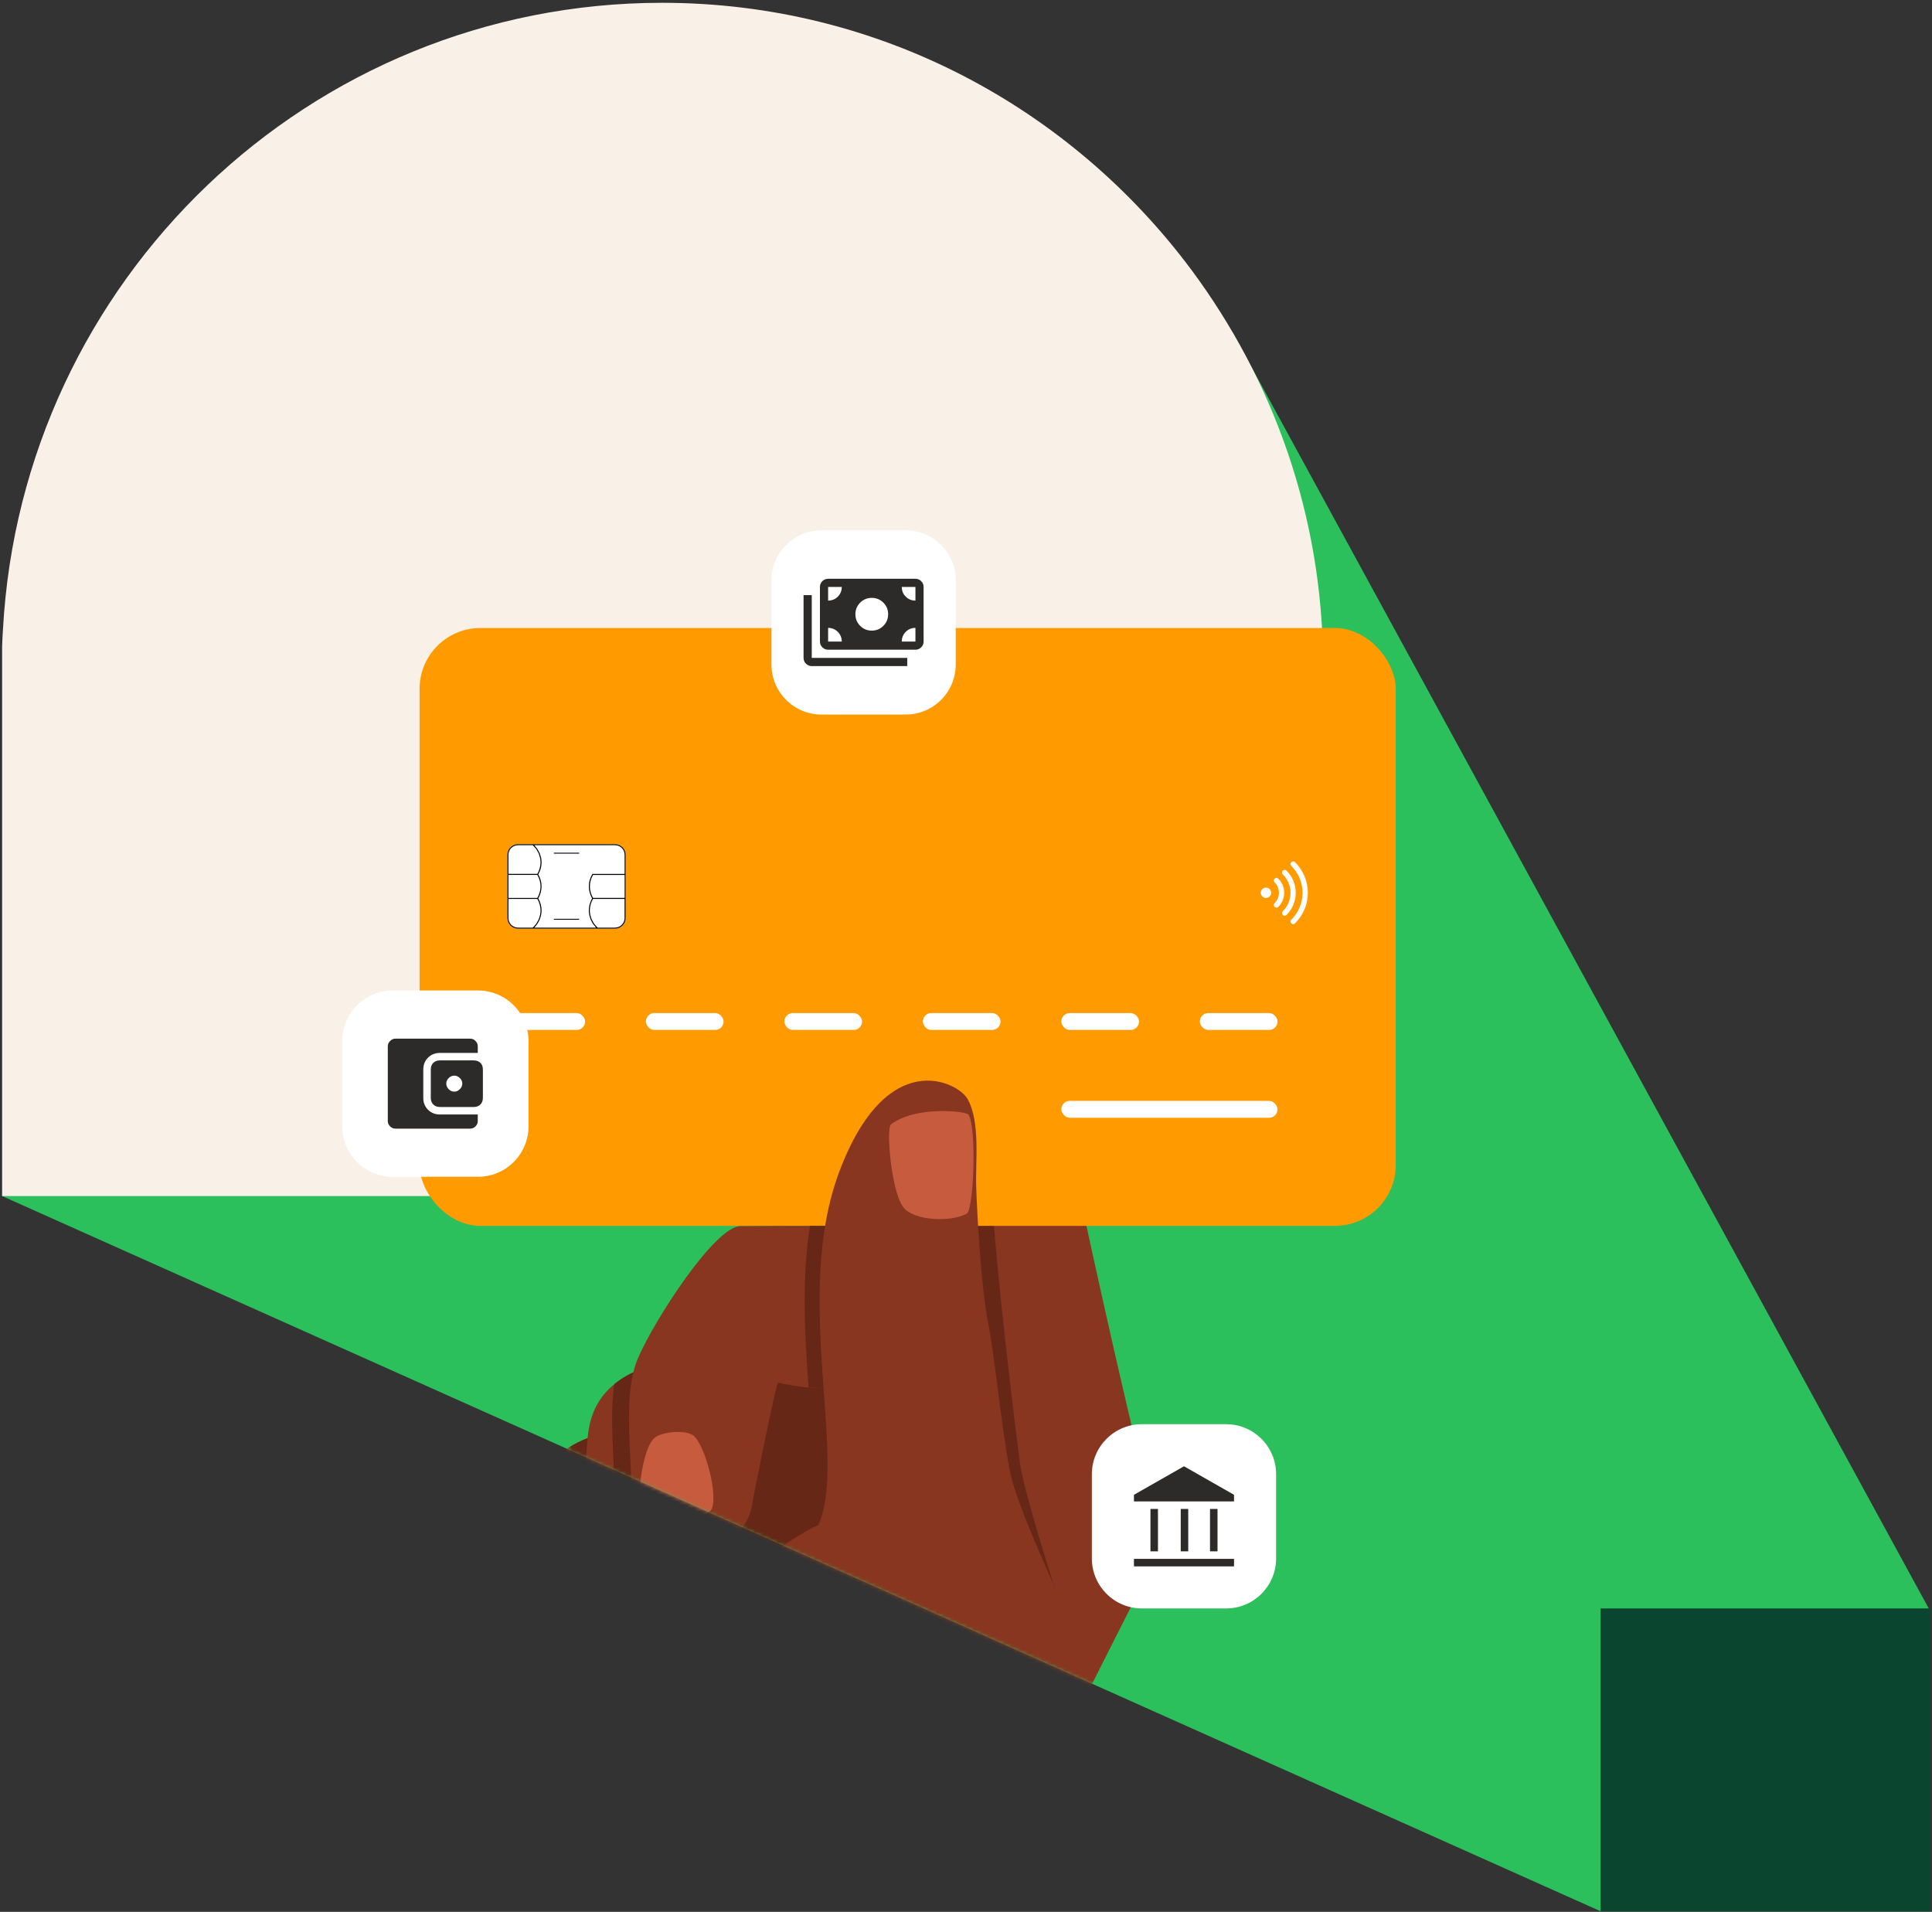 <svg width="572" height="566" viewBox="0 0 572 566" fill="none" xmlns="http://www.w3.org/2000/svg">
<rect x="0" y="0" width="572" height="566" fill="#333333" stroke="none"/>
<path d="M473.89 565.835L571.089 476.281L364.918 98.382L0.621 354.094L473.89 565.835Z" fill="#2CC05C"/>
<path d="M571.378 476.18H473.874V565.836H571.378V476.18Z" fill="#0A462F"/>
<path d="M391.716 196.245C391.525 152.628 376.939 112.513 352.798 79.975C317.128 32.028 260.311 0.828 196.042 0.828C91.581 0.828 6.483 83.032 0.878 186.375C0.75 188.095 0.687 189.75 0.623 191.469V354.094H189.864C191.966 354.158 193.94 354.731 196.042 354.731C198.144 354.731 200.119 354.158 202.221 354.094H391.78V196.309L391.716 196.245Z" fill="#F9F0E7"/>
<mask id="mask0_1137_30497" style="mask-type:alpha" maskUnits="userSpaceOnUse" x="50" y="72" width="521" height="494">
<path d="M473.944 565.942L570.786 477.038L349.821 72.009L122.378 112.143L50.848 376.813L473.944 565.942Z" fill="#2CC05C"/>
</mask>
<g mask="url(#mask0_1137_30497)">
<path d="M252.226 399.921L220.346 400.902L188.226 479.101L222.024 502.921L252.226 461.258L252.226 399.921Z" fill="#672716"/>
<path d="M275.76 627.921L275.76 621.532L275.813 621.544C275.813 611.256 274.738 600.654 282.244 582.651C289.753 564.65 334.358 476.576 339.114 467.311L341.226 445.298C337.884 437.442 322.052 364.878 320.351 356.921L279.865 356.921L279.865 490.238C279.865 490.238 184.26 488.47 170.774 488.47C158.535 500.361 151.804 560.631 159.497 596.236L159.497 627.921L275.76 627.921Z" fill="#893620"/>
<path d="M320.226 476.921C307.523 476.921 297.226 466.625 297.226 453.922C297.226 441.219 307.523 430.921 320.226 430.921C332.928 430.921 343.226 441.217 343.226 453.919C343.226 466.622 332.928 476.918 320.226 476.918L320.226 476.921Z" fill="#893620"/>
<path d="M189.226 499.92L177.591 499.92C177.591 499.92 176.262 515.267 178.671 524.92L189.226 499.92Z" fill="#672716"/>
<path d="M246.427 452.378C247.565 448.997 284.772 356.921 284.772 356.921C284.772 356.921 291.909 356.921 293.933 356.921C294.781 375.182 300.763 424.466 302.068 433.678C303.238 441.938 312.226 469.993 312.226 469.993L275.604 515.989L178.226 524.921C178.226 524.921 181.664 506.78 197.061 485.434C209.998 492.383 242.257 453.883 246.429 452.378L246.427 452.378Z" fill="#672716"/>
<path d="M176.226 424.921C168.55 427.481 158.21 433.075 159.306 446.987C160.402 460.898 169.646 483.763 171.369 487.921L176.226 424.921Z" fill="#893620"/>
<path d="M168.994 428.19C168.418 436.76 167.034 460.208 166.226 474.357C168.501 480.874 170.636 486.132 171.375 487.921L176.226 424.921C173.928 425.69 171.391 426.73 168.994 428.187L168.994 428.19Z" fill="#672716"/>
<path d="M207.227 488.453C189.823 488.152 174.835 487.92 170.075 487.92C168.746 489.105 167.456 491.132 166.227 493.82C166.87 495.808 167.92 497.769 169.621 499.451C173.22 503.009 178.727 504.386 186.95 503.783C192.841 503.351 200.999 500.286 207.227 488.45L207.227 488.453Z" fill="#672716"/>
<path d="M211.117 459.728C209.669 476.131 203.329 497.691 187.069 498.802C171.995 499.832 169.799 494.043 170.287 485.102C170.777 476.161 173.537 430.386 173.95 425.891C174.927 415.259 180.135 403.277 211.117 400.921C211.117 400.921 213.613 431.46 211.117 459.73L211.117 459.728Z" fill="#893620"/>
<path d="M211.119 400.923C196.157 402.054 187.214 405.421 181.856 409.788C181.433 412.803 181.227 416.222 181.227 420.195C181.227 424.619 181.463 429.35 181.713 434.362C181.997 440.04 182.289 445.911 182.289 452.116C182.289 459.671 188.408 465.052 197.875 465.821C202.018 466.16 206.416 465.63 210.536 464.317C210.782 462.619 210.974 460.947 211.119 459.323C213.611 431.248 211.119 400.921 211.119 400.921L211.119 400.923Z" fill="#672716"/>
<rect x="124.226" y="185.921" width="289" height="177" rx="18" fill="#FF9B00"/>
<g clip-path="url(#clip0_1137_30497)">
<path d="M182.062 249.921H153.396C151.646 249.921 150.226 251.329 150.226 253.063V271.785C150.226 273.513 151.646 274.928 153.396 274.928H182.062C183.805 274.928 185.233 273.52 185.233 271.785V253.063C185.233 251.336 183.812 249.921 182.062 249.921Z" fill="white"/>
<path d="M182.062 249.921H153.396C151.646 249.921 150.226 251.329 150.226 253.063V271.785C150.226 273.513 151.646 274.928 153.396 274.928H182.062C183.805 274.928 185.233 273.52 185.233 271.785V253.063C185.233 251.336 183.812 249.921 182.062 249.921ZM150.527 253.063C150.527 251.492 151.811 250.219 153.396 250.219H157.736C157.944 250.411 158.124 250.632 158.303 250.845C158.432 250.994 158.583 251.129 158.698 251.286C158.884 251.542 159.02 251.819 159.171 252.089C159.25 252.239 159.358 252.374 159.422 252.53C159.566 252.836 159.652 253.163 159.745 253.49C159.781 253.625 159.845 253.753 159.874 253.888C159.975 254.358 160.032 254.834 160.032 255.31C160.032 255.609 160.01 255.908 159.967 256.199C159.953 256.292 159.924 256.384 159.91 256.476C159.874 256.675 159.838 256.875 159.788 257.067C159.759 257.173 159.709 257.28 159.673 257.387C159.616 257.564 159.558 257.742 159.487 257.92C159.436 258.034 159.372 258.147 159.322 258.261C159.25 258.41 159.178 258.567 159.092 258.716H150.527V253.063ZM150.527 259.022H159.092C159.178 259.171 159.25 259.328 159.322 259.477C159.379 259.591 159.436 259.697 159.487 259.811C159.566 259.989 159.623 260.174 159.68 260.352C159.716 260.458 159.759 260.558 159.788 260.664C159.845 260.863 159.881 261.07 159.917 261.269C159.931 261.361 159.96 261.447 159.975 261.532C160.018 261.823 160.039 262.122 160.039 262.421C160.039 262.719 160.018 263.011 159.975 263.309C159.96 263.402 159.939 263.487 159.917 263.58C159.881 263.779 159.845 263.985 159.788 264.184C159.759 264.291 159.716 264.39 159.68 264.49C159.623 264.675 159.566 264.852 159.487 265.037C159.444 265.137 159.386 265.236 159.336 265.343C159.257 265.507 159.178 265.67 159.085 265.834H150.527V259.022ZM153.396 274.629C151.811 274.629 150.527 273.356 150.527 271.785V266.125H159.085C159.178 266.289 159.257 266.452 159.336 266.616C159.386 266.715 159.444 266.815 159.487 266.922C159.566 267.099 159.623 267.284 159.68 267.469C159.716 267.569 159.759 267.675 159.788 267.775C159.845 267.974 159.881 268.173 159.917 268.379C159.931 268.472 159.96 268.557 159.975 268.649C160.018 268.941 160.039 269.239 160.039 269.538C160.039 270.022 159.982 270.498 159.881 270.96C159.853 271.095 159.788 271.223 159.752 271.358C159.659 271.685 159.573 272.013 159.429 272.318C159.365 272.468 159.257 272.603 159.178 272.745C159.028 273.022 158.884 273.307 158.698 273.563C158.59 273.712 158.447 273.833 158.332 273.975C158.138 274.203 157.959 274.43 157.729 274.636H153.396V274.629ZM184.931 271.785C184.931 273.349 183.647 274.629 182.062 274.629H176.933C176.711 274.43 176.524 274.195 176.33 273.968C176.208 273.826 176.072 273.705 175.964 273.555C175.778 273.299 175.634 273.015 175.484 272.738C175.405 272.596 175.305 272.46 175.233 272.311C175.089 272.005 175.003 271.678 174.91 271.351C174.874 271.216 174.81 271.088 174.781 270.953C174.68 270.484 174.623 270.007 174.623 269.531C174.623 269.232 174.645 268.941 174.688 268.649C174.702 268.557 174.731 268.464 174.745 268.365C174.781 268.166 174.81 267.967 174.867 267.775C174.896 267.668 174.939 267.569 174.975 267.462C175.032 267.284 175.089 267.099 175.168 266.922C175.211 266.815 175.276 266.715 175.319 266.616C175.398 266.452 175.469 266.289 175.563 266.132H184.917V271.792L184.931 271.785ZM184.931 265.827H175.577C175.484 265.67 175.412 265.507 175.333 265.343C175.283 265.236 175.226 265.137 175.183 265.037C175.104 264.86 175.053 264.675 174.989 264.497C174.953 264.39 174.91 264.291 174.881 264.184C174.824 263.992 174.795 263.793 174.759 263.594C174.745 263.501 174.716 263.409 174.702 263.309C174.659 263.018 174.637 262.719 174.637 262.428C174.637 261.255 174.953 260.11 175.577 259.029H184.939V265.834L184.931 265.827ZM175.398 258.723L175.355 258.794C174.673 259.946 174.336 261.162 174.336 262.421C174.336 262.734 174.358 263.039 174.401 263.345C174.415 263.452 174.444 263.558 174.465 263.665C174.501 263.864 174.53 264.056 174.587 264.255C174.623 264.383 174.673 264.504 174.716 264.632C174.774 264.803 174.824 264.973 174.896 265.144C174.953 265.272 175.025 265.4 175.082 265.528C175.154 265.677 175.218 265.827 175.304 265.976C175.218 266.125 175.154 266.274 175.082 266.424C175.018 266.552 174.946 266.673 174.896 266.808C174.824 266.978 174.774 267.149 174.709 267.32C174.666 267.448 174.616 267.569 174.58 267.697C174.523 267.889 174.494 268.088 174.458 268.287C174.436 268.393 174.408 268.5 174.393 268.607C174.35 268.912 174.329 269.218 174.329 269.531C174.329 270.022 174.386 270.505 174.487 270.982C174.523 271.138 174.587 271.28 174.63 271.437C174.723 271.749 174.81 272.069 174.939 272.368C175.01 272.539 175.118 272.695 175.204 272.866C175.348 273.129 175.484 273.399 175.663 273.641C175.778 273.804 175.921 273.954 176.051 274.11C176.194 274.288 176.323 274.473 176.488 274.636H158.174C158.339 274.473 158.461 274.288 158.612 274.11C158.741 273.954 158.884 273.811 158.999 273.641C159.178 273.392 159.315 273.129 159.458 272.859C159.551 272.695 159.652 272.539 159.731 272.368C159.86 272.069 159.953 271.749 160.039 271.437C160.082 271.287 160.147 271.138 160.183 270.982C160.283 270.505 160.34 270.022 160.34 269.531C160.34 269.218 160.319 268.912 160.276 268.607C160.261 268.5 160.233 268.393 160.211 268.287C160.175 268.088 160.147 267.896 160.089 267.697C160.053 267.569 160.003 267.448 159.96 267.32C159.903 267.149 159.845 266.971 159.774 266.808C159.716 266.68 159.645 266.552 159.587 266.424C159.515 266.274 159.451 266.125 159.365 265.976C159.451 265.827 159.515 265.677 159.587 265.528C159.652 265.4 159.723 265.272 159.774 265.144C159.845 264.973 159.896 264.803 159.953 264.632C159.996 264.504 160.046 264.383 160.082 264.255C160.14 264.063 160.168 263.864 160.204 263.665C160.226 263.558 160.254 263.452 160.269 263.345C160.312 263.039 160.333 262.734 160.333 262.421C160.333 262.108 160.312 261.802 160.269 261.496C160.254 261.39 160.226 261.29 160.204 261.183C160.168 260.984 160.132 260.785 160.082 260.586C160.046 260.465 159.996 260.352 159.96 260.231C159.903 260.053 159.845 259.875 159.774 259.697C159.723 259.577 159.659 259.463 159.594 259.342C159.515 259.185 159.451 259.022 159.358 258.865C159.451 258.709 159.515 258.546 159.594 258.389C159.652 258.275 159.716 258.154 159.774 258.041C159.853 257.863 159.903 257.678 159.967 257.5C160.01 257.387 160.053 257.273 160.089 257.152C160.147 256.953 160.183 256.747 160.218 256.54C160.24 256.441 160.261 256.341 160.276 256.242C160.319 255.936 160.34 255.63 160.34 255.317C160.34 254.827 160.283 254.343 160.183 253.867C160.147 253.71 160.082 253.561 160.039 253.405C159.953 253.092 159.86 252.786 159.731 252.487C159.652 252.31 159.544 252.146 159.451 251.976C159.307 251.712 159.178 251.456 159.006 251.215C158.884 251.044 158.741 250.895 158.604 250.731C158.461 250.561 158.339 250.376 158.181 250.219H182.062C183.647 250.219 184.931 251.492 184.931 253.063V258.723H175.398Z" fill="black"/>
<path d="M171.474 252.452H163.984V252.715H171.474V252.452Z" fill="black"/>
<path d="M171.474 272.02H163.984V272.283H171.474V272.02Z" fill="black"/>
</g>
<rect x="150.226" y="299.921" width="23" height="5" rx="2.5" fill="white"/>
<rect x="191.227" y="299.921" width="23" height="5" rx="2.5" fill="white"/>
<rect x="232.226" y="299.921" width="23" height="5" rx="2.5" fill="white"/>
<rect x="273.226" y="299.921" width="23" height="5" rx="2.5" fill="white"/>
<rect x="314.226" y="299.921" width="23" height="5" rx="2.5" fill="white"/>
<rect x="355.226" y="299.921" width="23" height="5" rx="2.5" fill="white"/>
<path d="M383.4 273.377C388.468 268.383 388.468 260.25 383.4 255.248C383.094 254.946 382.604 254.946 382.299 255.248C381.993 255.55 381.993 256.033 382.299 256.334C386.756 260.733 386.756 267.892 382.299 272.291C381.993 272.593 381.993 273.075 382.299 273.377C382.452 273.528 382.65 273.604 382.849 273.604C383.048 273.604 383.247 273.528 383.4 273.377Z" fill="white"/>
<path d="M380.875 257.746C380.569 257.444 380.08 257.444 379.774 257.746C379.468 258.047 379.468 258.53 379.774 258.832C382.84 261.857 382.84 266.769 379.774 269.794C379.468 270.096 379.468 270.579 379.774 270.88C379.927 271.031 380.126 271.107 380.325 271.107C380.523 271.107 380.722 271.031 380.875 270.88C384.545 267.259 384.545 261.367 380.875 257.746Z" fill="white"/>
<path d="M378.453 260.129C378.147 259.828 377.658 259.828 377.352 260.129C377.047 260.431 377.047 260.914 377.352 261.216C379.08 262.921 379.08 265.697 377.352 267.402C377.047 267.704 377.047 268.187 377.352 268.489C377.505 268.639 377.704 268.715 377.903 268.715C378.102 268.715 378.3 268.639 378.453 268.489C380.785 266.188 380.793 262.43 378.453 260.129Z" fill="white"/>
<path d="M376.35 264.309C376.35 263.471 375.662 262.785 374.806 262.785C373.95 262.785 373.262 263.464 373.262 264.309C373.262 265.154 373.95 265.833 374.806 265.833C375.662 265.833 376.35 265.154 376.35 264.309Z" fill="white"/>
<path d="M250.226 362.992C233.523 362.832 226.781 362.992 219.232 362.992C211.683 362.992 193.699 390.847 188.881 402.088C184.063 413.332 187.274 431 187.274 451.882C187.274 466.176 219.727 463.054 222.603 445.779C223.246 441.924 229.347 411.567 230.311 409.317C230.311 409.317 242.034 412.303 250.226 410.212L250.226 362.992Z" fill="#893620"/>
<path d="M174.877 488.423C173.276 487.599 174.635 469.435 178.91 466.386C180.839 465.013 186.857 464.204 189.359 465.798C192.758 467.966 196.932 483.569 194.5 487.086C193.674 488.08 181.91 492.049 174.877 488.421L174.877 488.423Z" fill="#C75B3E"/>
<path d="M189.836 448.563C188.326 447.422 189.58 428.653 194.077 425.457C196.104 424.017 202.431 423.169 205.06 424.842C208.632 427.116 213.02 443.475 210.462 447.16C209.594 448.204 197.235 454.144 189.836 448.563Z" fill="#C75B3E"/>
<path d="M239.807 362.921C238.742 369.628 238.226 376.983 238.226 385.246C238.226 394.025 238.793 402.51 239.385 410.738C242.886 411.039 246.856 411.041 250.226 410.179L250.226 362.988C246.229 362.951 242.808 362.93 239.807 362.923L239.807 362.921Z" fill="#672716"/>
<path d="M178.226 524.921C204.43 467.952 242.326 451.446 242.326 451.446C251.02 431.828 234.616 383.823 248.483 346.894C262.568 309.383 283.637 320.368 286.444 325.321C290.319 332.162 288.759 343.96 289.023 351.431C289.286 358.9 290.347 380.202 292.517 391.413C294.69 402.624 296.028 419.259 298.89 435.032C300.186 442.173 305.894 455.592 312.226 469.758L279.734 524.921L178.226 524.921Z" fill="#893620"/>
<path d="M263.76 332.903C262.28 334.042 263.933 354.438 268.013 358.06C272.092 361.679 282.172 361.598 286.233 359.302C288.281 358.145 289.228 333.652 286.717 329.964C285.864 328.92 271.025 327.317 263.76 332.901L263.76 332.903Z" fill="#C75B3E"/>
<rect x="314.226" y="325.921" width="64" height="5" rx="2.5" fill="white"/>
<path d="M268.148 157.001H243.21C235.033 157.001 228.403 163.629 228.403 171.806V196.738C228.403 204.914 235.033 211.542 243.21 211.542H268.148C276.326 211.542 282.955 204.914 282.955 196.738V171.806C282.955 163.629 276.326 157.001 268.148 157.001Z" fill="white"/>
<path d="M240.331 197.197C239.664 197.197 239.094 196.96 238.619 196.485C238.145 196.011 237.907 195.44 237.907 194.774V176.194H240.331V194.774H268.604V197.197H240.331ZM245.178 192.35C244.511 192.35 243.941 192.113 243.466 191.638C242.991 191.164 242.754 190.593 242.754 189.927V173.771C242.754 173.104 242.991 172.534 243.466 172.059C243.941 171.584 244.511 171.347 245.178 171.347H271.028C271.694 171.347 272.265 171.584 272.739 172.059C273.214 172.534 273.451 173.104 273.451 173.771V189.927C273.451 190.593 273.214 191.164 272.739 191.638C272.265 192.113 271.694 192.35 271.028 192.35H245.178ZM249.217 189.927C249.217 188.796 248.826 187.84 248.045 187.059C247.264 186.278 246.309 185.888 245.178 185.888V189.927H249.217ZM266.989 189.927H271.028V185.888C269.897 185.888 268.941 186.278 268.16 187.059C267.379 187.84 266.989 188.796 266.989 189.927ZM258.103 186.696C259.449 186.696 260.593 186.224 261.536 185.282C262.478 184.34 262.95 183.195 262.95 181.849C262.95 180.502 262.478 179.358 261.536 178.416C260.593 177.473 259.449 177.002 258.103 177.002C256.756 177.002 255.612 177.473 254.669 178.416C253.727 179.358 253.256 180.502 253.256 181.849C253.256 183.195 253.727 184.34 254.669 185.282C255.612 186.224 256.756 186.696 258.103 186.696ZM245.178 177.81C246.309 177.81 247.264 177.419 248.045 176.638C248.826 175.857 249.217 174.902 249.217 173.771H245.178V177.81ZM271.028 177.81V173.771H266.989C266.989 174.902 267.379 175.857 268.16 176.638C268.941 177.419 269.897 177.81 271.028 177.81Z" fill="#2D2B2A"/>
<path d="M141.503 293.235H116.282C108.012 293.235 101.308 299.938 101.308 308.207V333.422C101.308 341.691 108.012 348.394 116.282 348.394H141.503C149.773 348.394 156.477 341.691 156.477 333.422V308.207C156.477 299.938 149.773 293.235 141.503 293.235Z" fill="white"/>
<path d="M134.496 323.182C135.113 323.182 135.662 322.942 136.142 322.461C136.623 321.98 136.864 321.419 136.864 320.778C136.864 320.161 136.623 319.618 136.142 319.15C135.662 318.681 135.113 318.447 134.496 318.447C133.88 318.447 133.331 318.681 132.85 319.15C132.369 319.618 132.129 320.161 132.129 320.778C132.129 321.419 132.369 321.98 132.85 322.461C133.331 322.942 133.88 323.182 134.496 323.182ZM130.279 327.732C129.441 327.732 128.775 327.486 128.282 326.992C127.788 326.499 127.542 325.846 127.542 325.032V316.634C127.542 315.796 127.788 315.136 128.282 314.655C128.775 314.174 129.441 313.934 130.279 313.934H140.23C141.069 313.934 141.735 314.174 142.228 314.655C142.721 315.136 142.968 315.796 142.968 316.634V325.032C142.968 325.846 142.721 326.499 142.228 326.992C141.735 327.486 141.069 327.732 140.23 327.732H130.279ZM117.036 334.132C116.469 334.132 115.957 333.91 115.501 333.466C115.045 333.022 114.816 332.504 114.816 331.912V309.717C114.816 309.15 115.045 308.638 115.501 308.182C115.957 307.725 116.469 307.497 117.036 307.497H139.231C139.823 307.497 140.341 307.725 140.785 308.182C141.229 308.638 141.451 309.15 141.451 309.717V311.714H130.279C128.849 311.714 127.665 312.183 126.728 313.12C125.791 314.057 125.322 315.229 125.322 316.634V325.032C125.322 326.437 125.791 327.609 126.728 328.546C127.665 329.483 128.849 329.952 130.279 329.952H141.451V331.912C141.451 332.504 141.229 333.022 140.785 333.466C140.341 333.91 139.823 334.132 139.231 334.132H117.036Z" fill="#2D2B2A"/>
<path d="M363.006 421.639H338.069C329.891 421.639 323.262 428.267 323.262 436.443V461.376C323.262 469.552 329.891 476.18 338.069 476.18H363.006C371.184 476.18 377.813 469.552 377.813 461.376V436.443C377.813 428.267 371.184 421.639 363.006 421.639Z" fill="white"/>
<path d="M340.612 459.281V446.724H342.834V459.281H340.612ZM349.576 459.281V446.724H351.798V459.281H349.576ZM335.723 463.726V461.503H365.355V463.726H335.723ZM358.243 459.281V446.724H360.466V459.281H358.243ZM335.723 444.502V442.539L350.539 434.093L365.355 442.539V444.502H335.723Z" fill="#2D2B2A"/>
</g>
<defs>
<clipPath id="clip0_1137_30497">
<rect width="35" height="25" fill="white" transform="translate(150.226 249.921)"/>
</clipPath>
</defs>
</svg>
